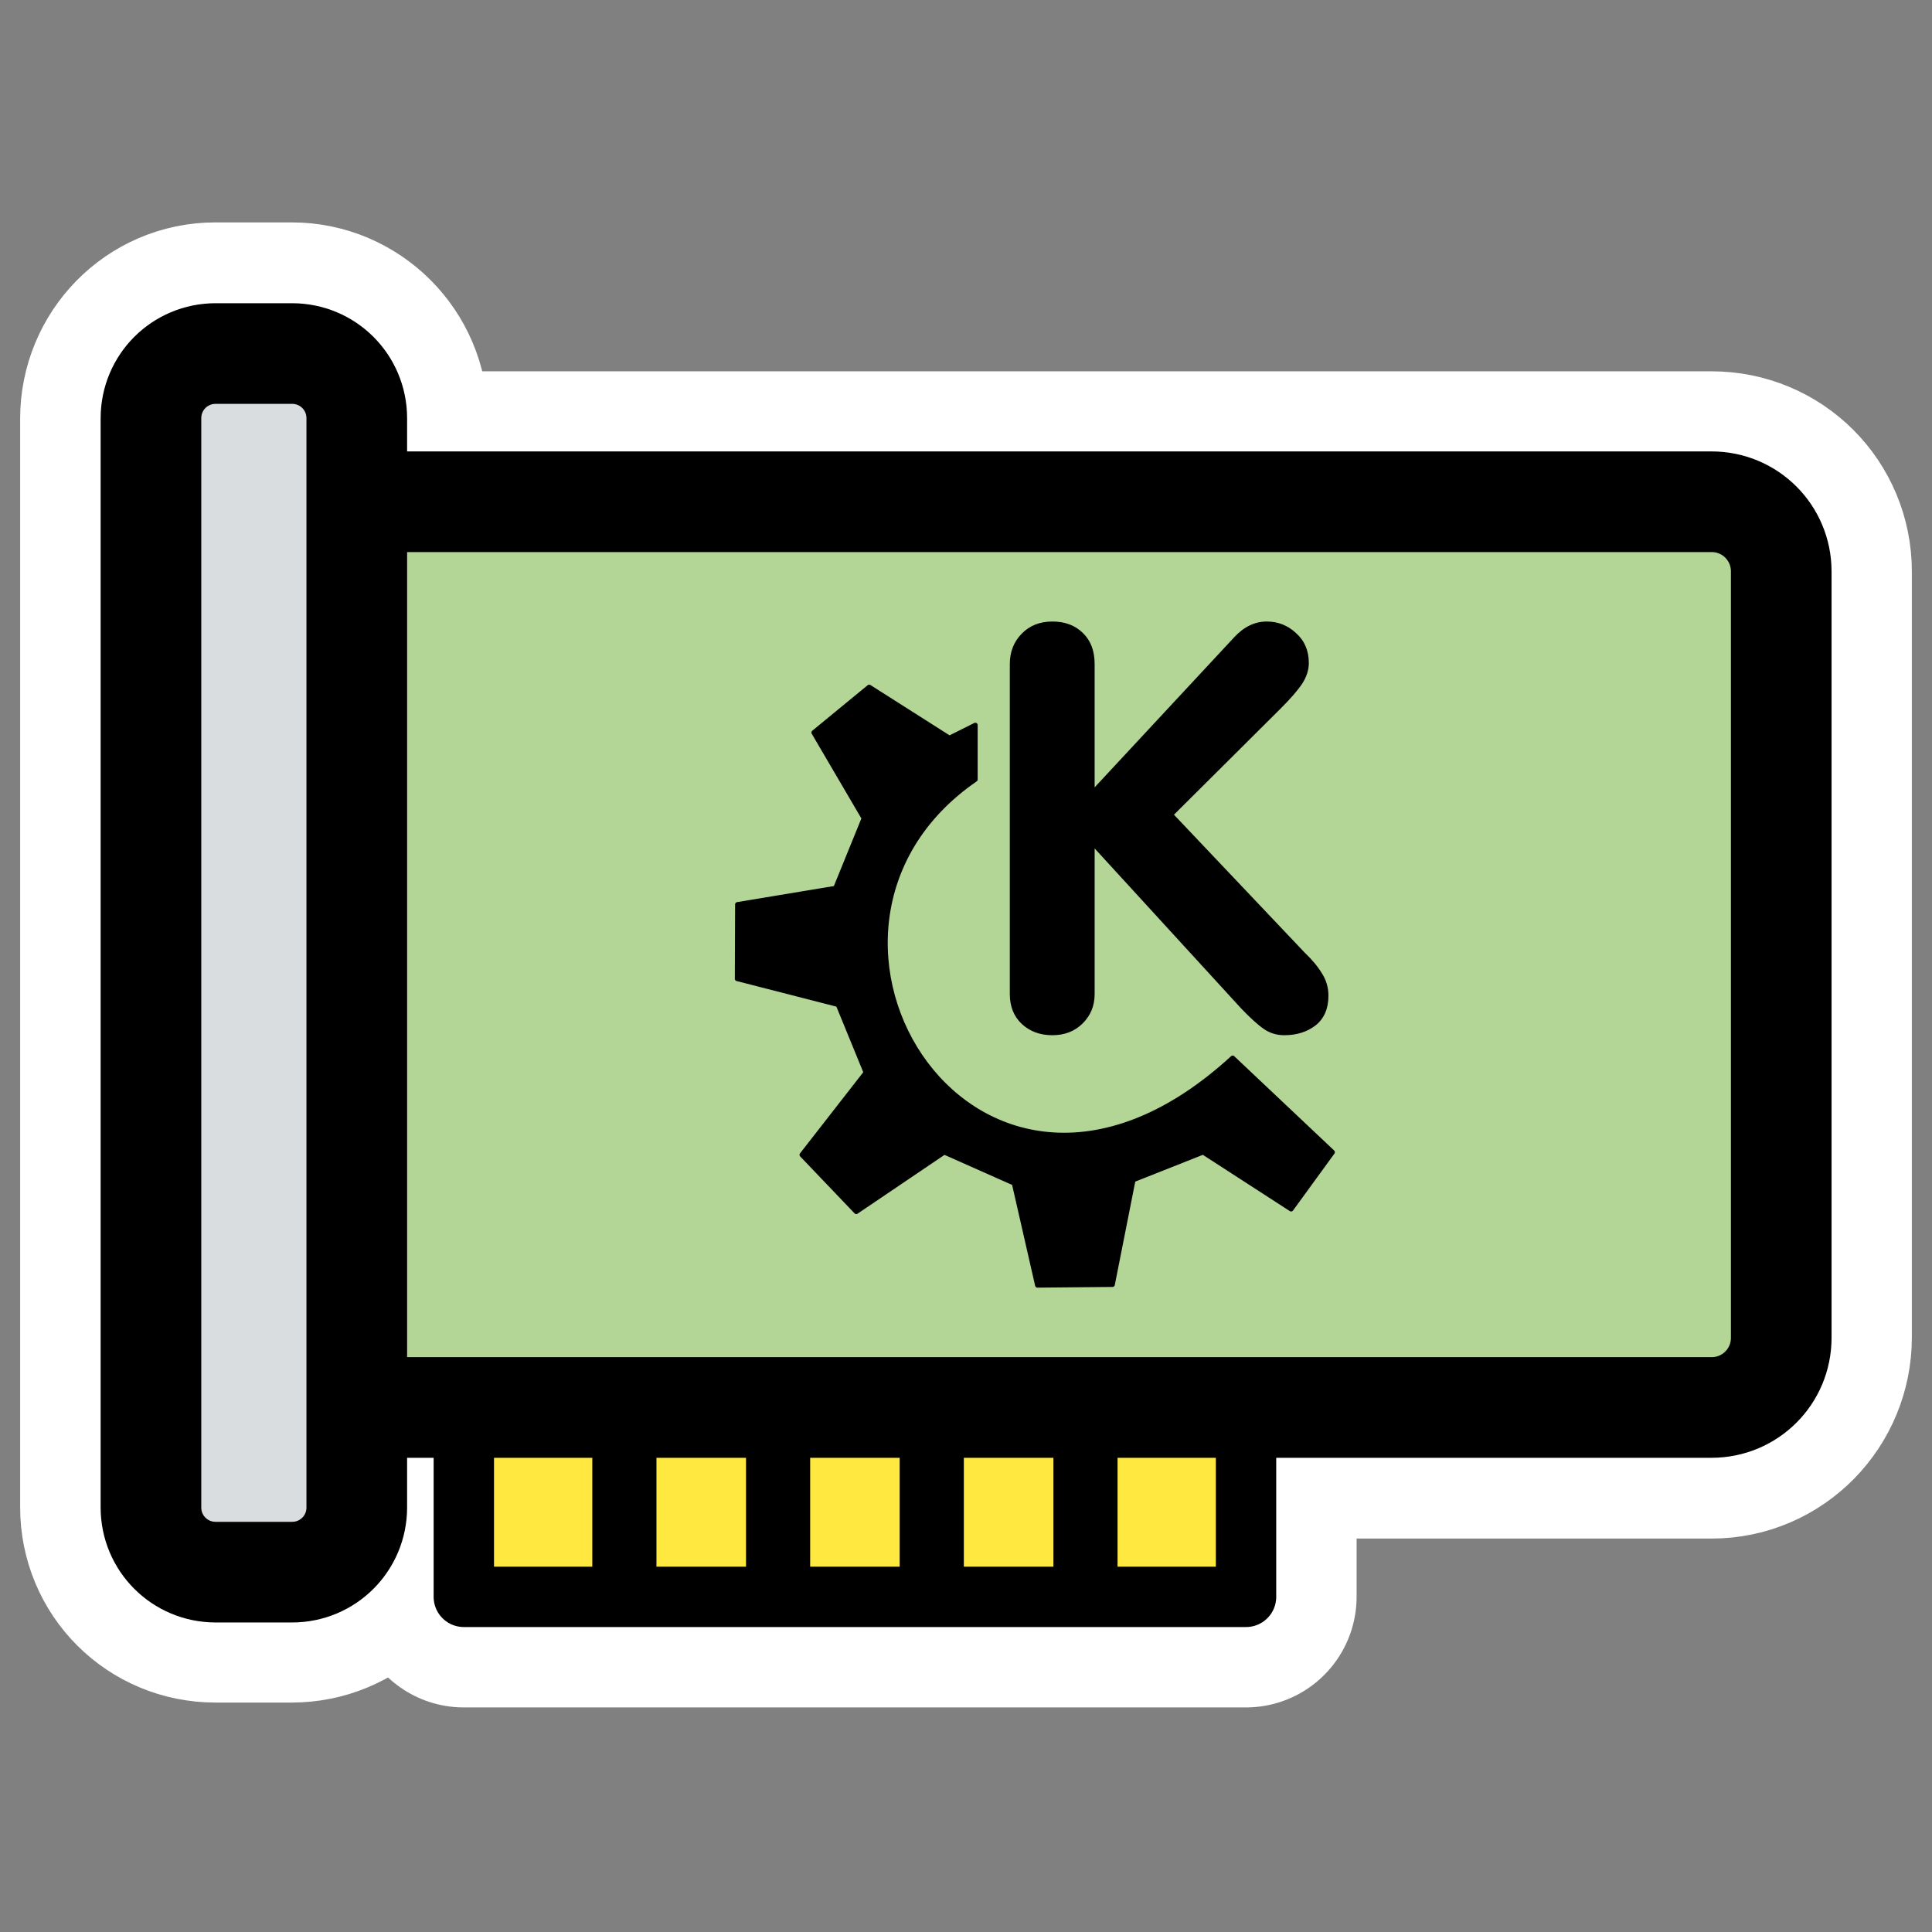 <?xml version="1.0" encoding="UTF-8" standalone="no"?>
<svg
    xmlns:inkscape="http://www.inkscape.org/namespaces/inkscape"
    xmlns:rdf="http://www.w3.org/1999/02/22-rdf-syntax-ns#"
    xmlns="http://www.w3.org/2000/svg"
    xmlns:sodipodi="http://inkscape.sourceforge.net/DTD/sodipodi-0.dtd"
    xmlns:ns1="http://sozi.baierouge.fr"
    xmlns:cc="http://web.resource.org/cc/"
    xmlns:xlink="http://www.w3.org/1999/xlink"
    xmlns:dc="http://purl.org/dc/elements/1.1/"
    id="svg1"
    sodipodi:docname="hardware.svgz"
    viewBox="0 0 60 60"
    sodipodi:version="0.32"
    _SVGFile__filename="oldscale/apps/hardware.svg"
    version="1.0"
    y="0"
    x="0"
    inkscape:version="0.41"
    sodipodi:docbase="/home/danny/work/icons/primary/scalable/apps"
  >
  <rect x="0" y="0" width="60" height="60" fill="#808080" stroke="none"/>
  <sodipodi:namedview
      id="base"
      bordercolor="#666666"
      inkscape:pageshadow="2"
      inkscape:window-y="0"
      pagecolor="#ffffff"
      inkscape:window-height="691"
      inkscape:zoom="6.3717397"
      inkscape:window-x="0"
      borderopacity="1.0"
      inkscape:current-layer="svg1"
      inkscape:cx="45.614225"
      inkscape:cy="29.793787"
      inkscape:window-width="1020"
      inkscape:pageopacity="0.0"
  />
  <g
      id="g1752"
    >
    <path
        id="path1108"
        style="stroke-linejoin:round;stroke:#ffffff;stroke-linecap:round;stroke-width:6.875;fill:none"
        d="m14.403 43.962v5.626h24.29v-5.626h-24.29z"
    />
    <path
        id="path1109"
        style="stroke-linejoin:round;stroke:#ffffff;stroke-width:8.125;fill:none"
        d="m6.688 10.969c-1.113 0-2 0.918-2 2.031v33.812c0 1.114 0.887 2 2 2h2.375c1.113 0 2.031-0.886 2.031-2v-3.093h42.062c1.199 0 2.156-0.989 2.156-2.188v-23.781c0-1.199-0.957-2.156-2.156-2.156h-42.062v-2.594c0-1.113-0.918-2.031-2.031-2.031h-2.375z"
    />
  </g
  >
  <g
      id="g991"
      transform="matrix(.946 0 0 .946 1.466 1.304)"
    >
    <path
        id="rect759"
        style="stroke-linejoin:round;fill-rule:evenodd;stroke:#000000;stroke-linecap:round;stroke-width:1.982;fill:#ffe940"
        d="m13.677 51.45v5.947h25.679v-5.947h-25.679z"
        transform="translate(0 -6.353)"
    />
    <path
        id="rect757"
        style="stroke-linejoin:round;fill-rule:evenodd;stroke:#000000;stroke-width:3.304;fill:#b3d596"
        sodipodi:nodetypes="ccccccc"
        d="m10.018 21.446v29.734h44.62c1.268 0 2.288-1.02 2.288-2.288v-25.158c0-1.267-1.02-2.288-2.288-2.288h-44.62z"
        transform="translate(0 -6.353)"
    />
    <path
        id="rect758"
        style="stroke-linejoin:round;fill-rule:evenodd;stroke:#000000;stroke-width:3.304;fill:#d9dddf"
        d="m5.53 16.581c-1.177 0-2.124 0.947-2.124 2.124v35.757c0 1.177 0.948 2.124 2.124 2.124h2.509c1.177 0 2.124-0.947 2.124-2.124v-35.757c0-1.177-0.947-2.124-2.124-2.124h-2.509z"
        transform="translate(0 -6.353)"
    />
    <g
        id="g988"
        transform="translate(0 -.306)"
      >
      <path
          id="path849"
          style="fill:#000000"
          transform="translate(0 -6.353)"
          d="m31.601 37.914v-10.833c0-0.399 0.13-0.731 0.39-0.997 0.26-0.267 0.596-0.4 1.007-0.4s0.744 0.124 0.998 0.372c0.26 0.248 0.39 0.59 0.39 1.025v4.047l4.572-4.917c0.321-0.351 0.681-0.527 1.08-0.527 0.369 0 0.689 0.127 0.961 0.381 0.279 0.248 0.418 0.575 0.418 0.98 0 0.23-0.073 0.457-0.218 0.681-0.145 0.217-0.378 0.486-0.699 0.807l-3.51 3.493 4.291 4.527c0.248 0.236 0.438 0.465 0.571 0.689 0.139 0.218 0.209 0.46 0.209 0.726 0 0.423-0.139 0.747-0.417 0.971-0.279 0.217-0.623 0.326-1.035 0.326-0.242 0-0.462-0.066-0.662-0.199-0.193-0.133-0.441-0.357-0.744-0.672l-4.817-5.261v4.781c0 0.381-0.13 0.701-0.39 0.961s-0.593 0.39-0.998 0.39-0.741-0.124-1.007-0.372c-0.26-0.248-0.39-0.574-0.39-0.979z"
      />
      <path
          id="path705"
          style="stroke-linejoin:round;fill-rule:evenodd;stroke:#000000;stroke-linecap:round;stroke-width:.154;fill:#000000"
          d="m24.775 43.191l1.785 1.869 2.889-1.954 2.294 1.019 0.765 3.35 2.464-0.023 0.68-3.437 2.295-0.909 2.889 1.869 1.36-1.869-3.279-3.095c-8.405 7.709-15.667-4.172-8.448-9.142v-1.785l-0.85 0.425-2.635-1.675-1.819 1.495 1.649 2.814-0.934 2.295-3.22 0.534-0.009 2.44 3.314 0.85 0.913 2.23-2.103 2.699z"
          transform="translate(0 -6.353)"
      />
    </g
    >
    <g
        id="g960"
        transform="translate(.135)"
      >
      <path
          id="path773"
          style="stroke:#000000;stroke-width:2.106;fill:none"
          transform="translate(0 -6.353)"
          d="m18.813 51.18v6.217"
      />
      <path
          id="path774"
          style="stroke:#000000;stroke-width:2.106;fill:none"
          d="m23.859 45.368v5.406"
      />
      <path
          id="path775"
          style="stroke:#000000;stroke-width:2.106;fill:none"
          d="m28.904 45.368v5.406"
      />
      <path
          id="path776"
          style="stroke:#000000;stroke-width:2.106;fill:none"
          transform="translate(0 -6.353)"
          d="m33.95 51.72v4.866"
      />
    </g
    >
  </g
  >
</svg
>
